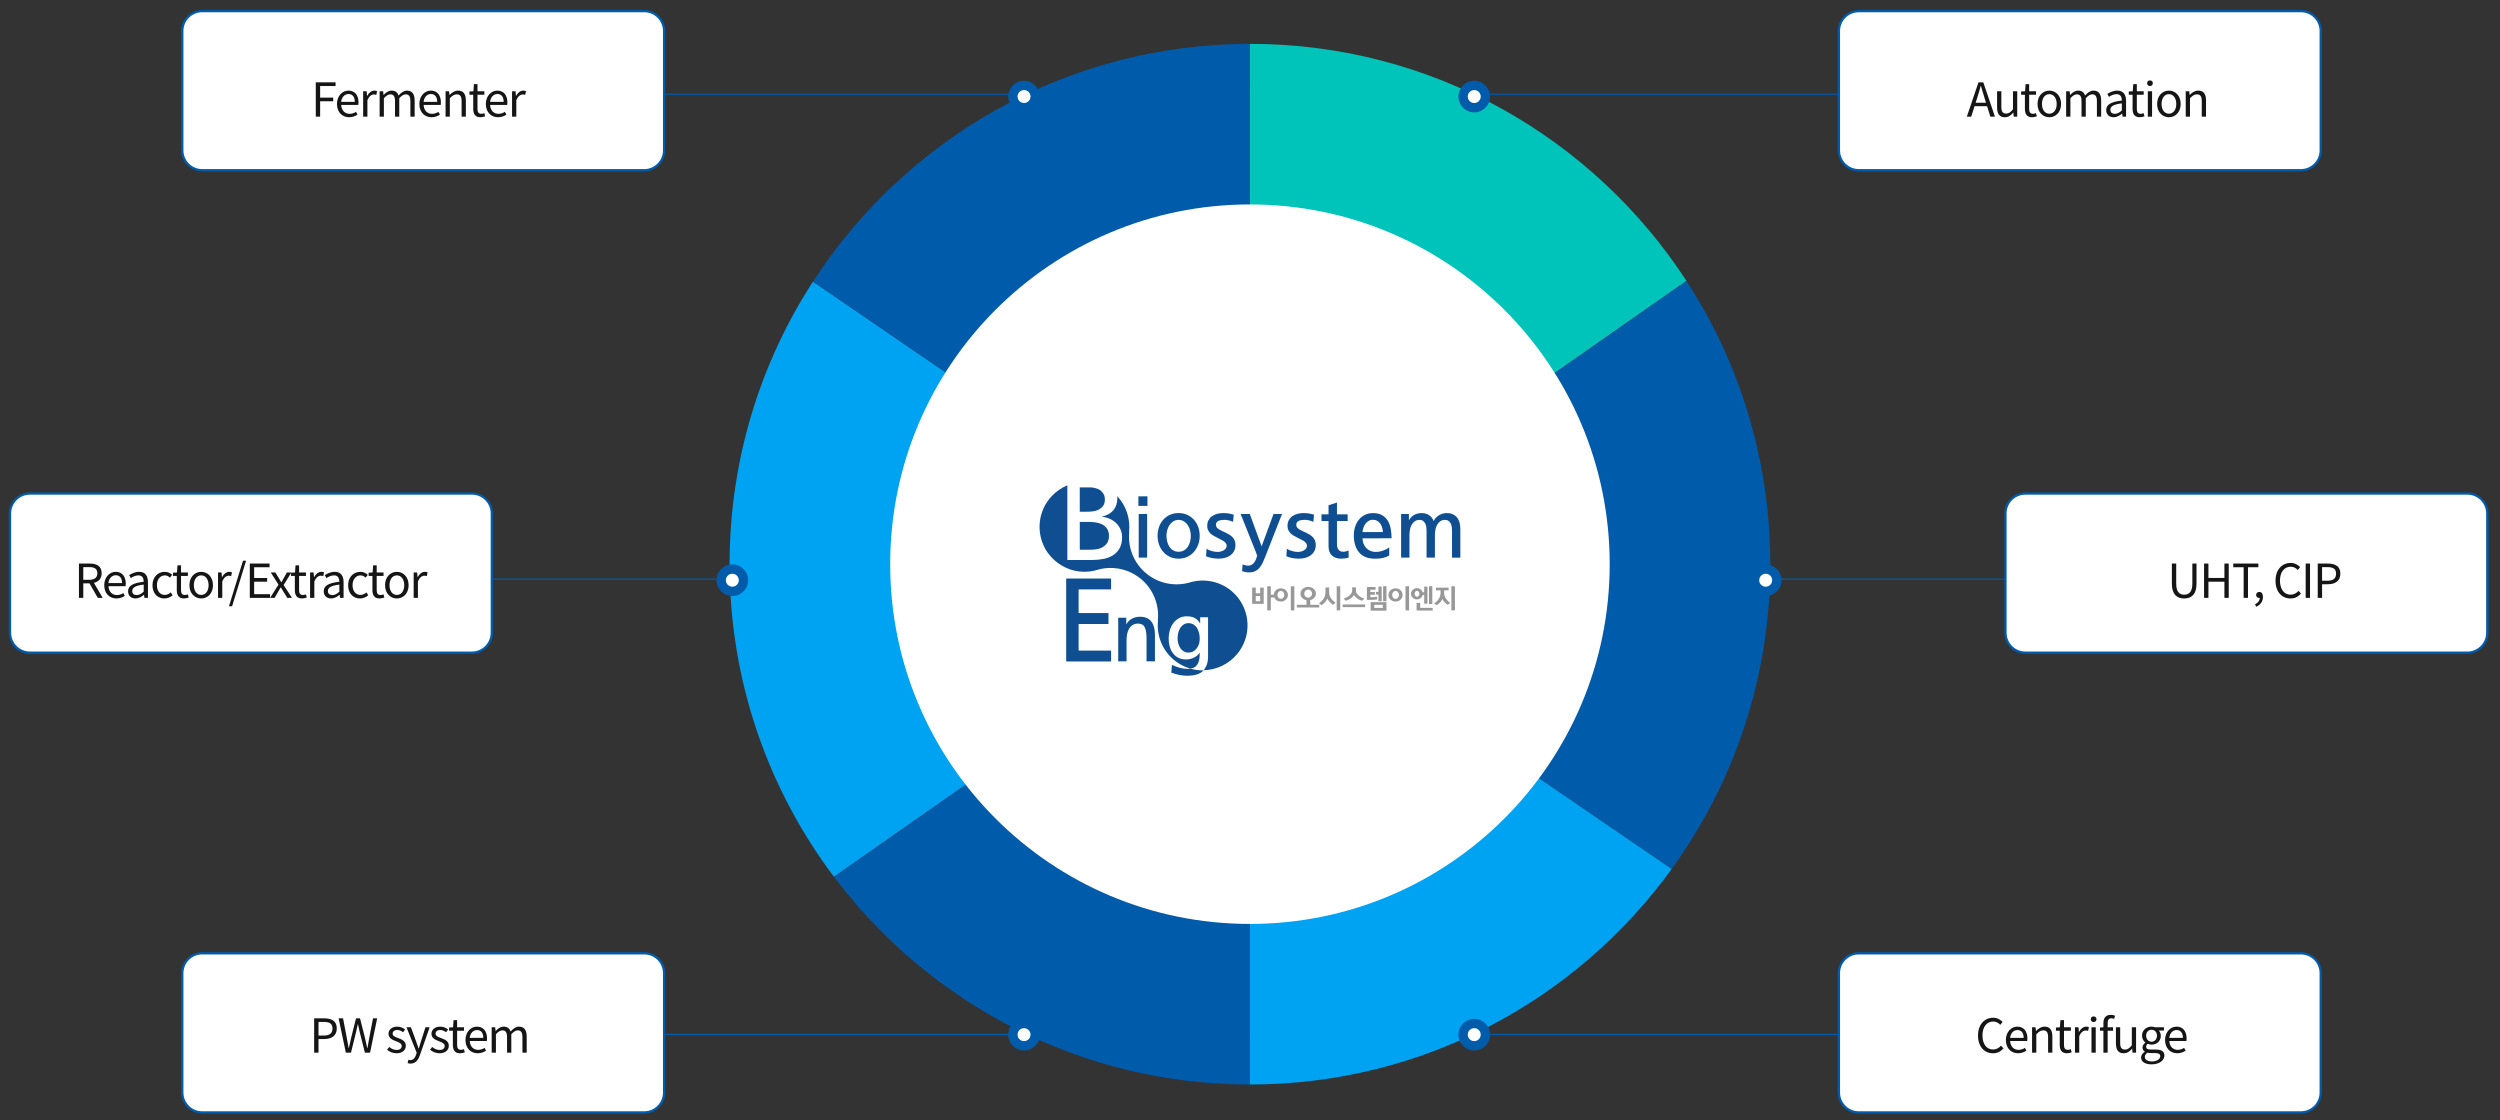 <?xml version="1.0" encoding="utf-8"?>
<!-- Generator: Adobe Illustrator 28.4.1, SVG Export Plug-In . SVG Version: 6.00 Build 0)  -->
<svg version="1.0" id="레이어_1" xmlns="http://www.w3.org/2000/svg" xmlns:xlink="http://www.w3.org/1999/xlink" x="0px"
	 y="0px" viewBox="0 0 1069.47 479.3" style="enable-background:new 0 0 1069.47 479.3;" xml:space="preserve">
<rect x="0" y="0" width="1069.47" height="479.3" fill="#333333" stroke="none"/>
<style type="text/css">
	.st0{fill:#005BAA;}
	.st1{fill:#00C4BA;}
	.st2{fill:#00A3F1;}
	.st3{fill:#FFFFFF;}
	.st4{fill:#989898;}
	.st5{fill:#0F4F91;}
	.st6{fill:#151515;}
</style>
<g>
	<rect x="283.33" y="40.06" class="st0" width="504.14" height="0.5"/>
	<rect x="283.33" y="442.26" class="st0" width="504.14" height="0.5"/>
	<rect x="209.33" y="247.5" class="st0" width="649.14" height="0.5"/>
	<g>
		<g>
			<g>
				<path class="st1" d="M536.39,249.5l185.05-129.35C681.74,59.12,612.94,18.76,534.71,18.76v229.6L536.39,249.5z"/>
				<path class="st0" d="M715.1,371.78c26.55-36.65,42.21-81.7,42.21-130.42c0-44.71-13.19-86.33-35.88-121.2L536.39,249.5
					L715.1,371.78z"/>
				<path class="st2" d="M534.71,248.36L347.78,120.47c-22.56,34.81-35.67,76.32-35.67,120.89c0,50.19,16.61,96.49,44.64,133.72
					l177.96-124.4V248.36z"/>
				<path class="st0" d="M534.71,18.76c-78.37,0-147.26,40.5-186.93,101.71l186.93,127.89V18.76z"/>
				<path class="st2" d="M536.39,249.5l-1.67,1.17v213.27c74.22,0,139.94-36.33,180.39-92.17L536.39,249.5z"/>
				<path class="st0" d="M356.75,375.08c40.62,53.97,105.21,88.87,177.96,88.87V250.68L356.75,375.08z"/>
			</g>
			<circle class="st3" cx="534.71" cy="241.35" r="153.9"/>
		</g>
		<g>
			<g>
				<path class="st4" d="M539.09,251.37h1.51v6.95h-4.95v-6.95h1.55v2.42h1.89V251.37z M539.09,254.95h-1.89v2.23h1.89V254.95z
					 M543.64,254.41h1.5v1.21h-1.5v5.5h-1.54v-10.33h1.54V254.41z"/>
				<path class="st4" d="M546.72,257.11c-0.37-0.15-0.69-0.35-0.96-0.61c-0.27-0.25-0.48-0.55-0.63-0.89
					c-0.15-0.34-0.23-0.71-0.23-1.1c0-0.38,0.08-0.74,0.23-1.09c0.15-0.35,0.37-0.65,0.63-0.9c0.27-0.26,0.59-0.47,0.96-0.62
					c0.37-0.15,0.77-0.23,1.21-0.23c0.44,0,0.84,0.08,1.21,0.23c0.37,0.15,0.69,0.36,0.96,0.62c0.27,0.25,0.48,0.55,0.63,0.9
					c0.15,0.35,0.23,0.71,0.23,1.09c0,0.39-0.08,0.76-0.23,1.1c-0.15,0.34-0.37,0.64-0.63,0.89c-0.27,0.26-0.59,0.47-0.96,0.61
					c-0.37,0.15-0.77,0.22-1.21,0.22C547.49,257.33,547.09,257.26,546.72,257.11z M546.6,255.15c0.07,0.21,0.18,0.39,0.31,0.54
					c0.13,0.15,0.28,0.28,0.46,0.36c0.18,0.09,0.37,0.13,0.58,0.13c0.2,0,0.39-0.04,0.57-0.13c0.18-0.09,0.33-0.21,0.46-0.36
					c0.13-0.15,0.23-0.33,0.31-0.54c0.08-0.21,0.12-0.43,0.12-0.66c0-0.23-0.04-0.45-0.12-0.65c-0.08-0.2-0.18-0.38-0.31-0.54
					c-0.13-0.15-0.28-0.28-0.46-0.37c-0.18-0.09-0.37-0.14-0.57-0.14c-0.21,0-0.4,0.05-0.58,0.14c-0.18,0.09-0.33,0.22-0.46,0.37
					c-0.13,0.15-0.23,0.33-0.31,0.54c-0.07,0.2-0.11,0.42-0.11,0.65C546.49,254.72,546.53,254.94,546.6,255.15z M552.19,261.12
					v-10.33h1.52v10.33H552.19z"/>
				<path class="st4" d="M560.92,251.29c0.4,0.16,0.76,0.37,1.06,0.63c0.29,0.26,0.53,0.57,0.7,0.91c0.17,0.35,0.26,0.71,0.26,1.09
					c0,0.33-0.06,0.65-0.18,0.95c-0.12,0.3-0.29,0.57-0.51,0.81c-0.22,0.25-0.47,0.46-0.77,0.64c-0.3,0.18-0.62,0.31-0.98,0.39v2.01
					h3.87v1.15h-9.6v-1.15h4.12v-1.97c-0.38-0.07-0.74-0.19-1.05-0.37c-0.32-0.18-0.59-0.39-0.81-0.64
					c-0.23-0.25-0.41-0.53-0.53-0.84c-0.12-0.31-0.18-0.64-0.18-0.98c0-0.38,0.08-0.74,0.25-1.09c0.17-0.35,0.4-0.65,0.7-0.91
					c0.29-0.26,0.64-0.47,1.04-0.63c0.4-0.16,0.84-0.24,1.32-0.24C560.08,251.05,560.51,251.13,560.92,251.29z M558.08,254.61
					c0.08,0.21,0.2,0.39,0.36,0.54c0.15,0.15,0.32,0.28,0.53,0.36c0.2,0.09,0.42,0.13,0.65,0.13c0.22,0,0.44-0.04,0.64-0.13
					c0.2-0.09,0.38-0.21,0.53-0.36c0.15-0.15,0.28-0.33,0.36-0.54c0.09-0.21,0.13-0.43,0.13-0.67c0-0.23-0.04-0.45-0.13-0.66
					c-0.09-0.21-0.21-0.39-0.36-0.54c-0.15-0.15-0.32-0.28-0.53-0.37c-0.2-0.09-0.42-0.14-0.64-0.14c-0.23,0-0.45,0.05-0.65,0.14
					c-0.2,0.09-0.38,0.22-0.53,0.37c-0.15,0.15-0.27,0.33-0.36,0.54c-0.08,0.21-0.13,0.43-0.13,0.66
					C557.95,254.17,558,254.4,558.08,254.61z"/>
				<path class="st4" d="M568.83,254.88c0.16,0.4,0.37,0.79,0.63,1.15c0.25,0.37,0.55,0.71,0.88,1.02c0.33,0.31,0.67,0.57,1,0.77
					l-1.09,0.92c-0.53-0.39-1-0.81-1.41-1.24c-0.41-0.43-0.74-0.91-1-1.41c-0.27,0.55-0.6,1.04-0.99,1.49
					c-0.39,0.45-0.89,0.88-1.48,1.3l-1.15-0.79c0.4-0.28,0.77-0.58,1.11-0.91c0.34-0.33,0.64-0.68,0.88-1.06
					c0.25-0.38,0.45-0.77,0.59-1.17c0.14-0.4,0.21-0.82,0.21-1.25v-2.38h1.58v2.38C568.6,254.09,568.68,254.48,568.83,254.88z
					 M571.82,261.12v-10.33h1.52v10.33H571.82z"/>
				<path class="st4" d="M574.38,259.72v-1.14h9.6v1.14H574.38z M580.05,252.72c0,0.33,0.09,0.66,0.28,0.99
					c0.19,0.33,0.44,0.65,0.77,0.95c0.33,0.3,0.71,0.57,1.15,0.82c0.43,0.25,0.9,0.44,1.4,0.59l-0.95,0.95
					c-0.85-0.27-1.54-0.6-2.07-1c-0.53-0.4-1-0.88-1.39-1.44c-0.41,0.59-0.91,1.07-1.49,1.45c-0.59,0.39-1.27,0.72-2.04,0.99
					l-0.92-0.95c0.49-0.15,0.96-0.34,1.4-0.58s0.83-0.51,1.17-0.8c0.33-0.3,0.59-0.62,0.79-0.95c0.2-0.33,0.29-0.67,0.29-1.01v-1.47
					h1.62V252.72z"/>
				<path class="st4" d="M584.74,251.12h3.71v1.15h-2.23v1h1.96v1.15h-1.96v1.06h0.81c0.37,0,0.73-0.02,1.09-0.05
					c0.35-0.03,0.68-0.09,0.99-0.16v1.12c-0.35,0.09-0.74,0.15-1.18,0.18c-0.44,0.03-0.87,0.05-1.28,0.05h-1.9V251.12z
					 M586.35,261.23v-3.65h6.75v3.65H586.35z M591.55,258.73h-3.65v1.35h3.65V258.73z M591.07,257.18h-1.39v-2.86h-1.06v-1.14h1.06
					v-2.23h1.39V257.18z M593.11,257.18h-1.42v-6.4h1.42V257.18z"/>
				<path class="st4" d="M595.78,257.11c-0.37-0.15-0.69-0.35-0.96-0.61c-0.27-0.25-0.48-0.55-0.63-0.89
					c-0.15-0.34-0.23-0.71-0.23-1.1c0-0.38,0.08-0.74,0.23-1.09c0.15-0.35,0.37-0.65,0.63-0.9c0.27-0.26,0.59-0.47,0.96-0.62
					c0.37-0.15,0.77-0.23,1.21-0.23c0.44,0,0.84,0.08,1.21,0.23c0.37,0.15,0.69,0.36,0.96,0.62c0.27,0.25,0.48,0.55,0.63,0.9
					c0.15,0.35,0.23,0.71,0.23,1.09c0,0.39-0.08,0.76-0.23,1.1c-0.15,0.34-0.37,0.64-0.63,0.89c-0.27,0.26-0.59,0.47-0.96,0.61
					c-0.37,0.15-0.77,0.22-1.21,0.22C596.56,257.33,596.15,257.26,595.78,257.11z M595.66,255.15c0.07,0.21,0.18,0.39,0.31,0.54
					c0.13,0.15,0.28,0.28,0.46,0.36c0.18,0.09,0.37,0.13,0.58,0.13c0.2,0,0.39-0.04,0.57-0.13c0.18-0.09,0.33-0.21,0.46-0.36
					c0.13-0.15,0.23-0.33,0.31-0.54c0.08-0.21,0.12-0.43,0.12-0.66c0-0.23-0.04-0.45-0.12-0.65c-0.08-0.2-0.18-0.38-0.31-0.54
					c-0.13-0.15-0.28-0.28-0.46-0.37c-0.18-0.09-0.37-0.14-0.57-0.14c-0.21,0-0.4,0.05-0.58,0.14c-0.18,0.09-0.33,0.22-0.46,0.37
					c-0.13,0.15-0.23,0.33-0.31,0.54c-0.07,0.2-0.11,0.42-0.11,0.65C595.55,254.72,595.59,254.94,595.66,255.15z M601.26,261.12
					v-10.33h1.52v10.33H601.26z"/>
				<path class="st4" d="M607.74,255.88c-0.45,0.35-0.99,0.53-1.61,0.53c-0.35,0-0.69-0.06-0.99-0.19c-0.31-0.13-0.57-0.3-0.8-0.51
					c-0.23-0.22-0.41-0.48-0.54-0.77c-0.13-0.29-0.19-0.6-0.19-0.93c0-0.32,0.06-0.62,0.19-0.91c0.13-0.29,0.31-0.54,0.54-0.77
					c0.22-0.22,0.49-0.39,0.8-0.52c0.31-0.13,0.64-0.2,0.99-0.2c0.61,0,1.13,0.17,1.58,0.51c0.44,0.34,0.73,0.76,0.87,1.26h0.67
					v-2.45h1.4v7.31h-1.4v-3.71h-0.65C608.48,255.08,608.19,255.52,607.74,255.88z M605.45,254.92c0.2,0.25,0.44,0.38,0.73,0.38
					c0.28,0,0.52-0.13,0.72-0.38c0.2-0.25,0.31-0.55,0.31-0.9c0-0.35-0.1-0.65-0.31-0.9c-0.2-0.25-0.44-0.38-0.72-0.38
					c-0.28,0-0.53,0.13-0.73,0.38c-0.2,0.25-0.3,0.55-0.3,0.9C605.15,254.36,605.25,254.66,605.45,254.92z M605.98,257.9h1.55v2.14
					h5.35v1.15h-6.89V257.9z M612.73,258.39h-1.42v-7.61h1.42V258.39z"/>
				<path class="st4" d="M617.79,252.56v1.24c0,0.4,0.08,0.8,0.23,1.21s0.35,0.79,0.59,1.15c0.25,0.36,0.53,0.69,0.84,1
					c0.31,0.3,0.63,0.55,0.96,0.74l-1.11,0.85c-0.51-0.35-0.95-0.74-1.33-1.15c-0.38-0.41-0.69-0.86-0.92-1.35
					c-0.25,0.52-0.58,1.01-0.99,1.45c-0.4,0.45-0.87,0.85-1.4,1.22l-1.19-0.78c0.41-0.25,0.78-0.53,1.12-0.86
					c0.34-0.33,0.63-0.68,0.88-1.07c0.24-0.38,0.43-0.77,0.57-1.18c0.14-0.41,0.21-0.83,0.21-1.24v-1.24h-2.01v-1.14h5.47v1.14
					H617.79z M620.88,261.12v-10.33h1.52v10.33H620.88z"/>
			</g>
			<g>
				<path class="st5" d="M486.99,216.42v-4.09h3.88v4.09H486.99z M487.12,238.54v-18.65h3.61v18.65H487.12z"/>
				<path class="st5" d="M512.58,232.96c-0.44,1.18-1.04,2.22-1.82,3.11c-0.78,0.89-1.72,1.6-2.83,2.13
					c-1.11,0.53-2.35,0.79-3.73,0.79c-1.4,0-2.65-0.26-3.76-0.79c-1.11-0.53-2.06-1.24-2.83-2.13c-0.78-0.89-1.37-1.93-1.79-3.11
					c-0.41-1.18-0.62-2.42-0.62-3.73c0-1.4,0.22-2.69,0.65-3.88c0.43-1.19,1.05-2.22,1.85-3.09c0.78-0.87,1.72-1.55,2.83-2.04
					c1.11-0.49,2.33-0.74,3.66-0.74c1.33,0,2.54,0.25,3.64,0.74c1.1,0.49,2.05,1.17,2.85,2.04c0.8,0.87,1.43,1.9,1.87,3.09
					c0.45,1.19,0.67,2.49,0.67,3.88C513.23,230.54,513.01,231.78,512.58,232.96z M509.07,226.73c-0.23-0.82-0.57-1.56-1.03-2.2
					c-0.44-0.62-0.98-1.13-1.63-1.53c-0.65-0.4-1.39-0.6-2.22-0.6c-0.82,0-1.56,0.2-2.22,0.6c-0.65,0.4-1.2,0.92-1.63,1.56
					c-0.44,0.64-0.77,1.37-1,2.18c-0.23,0.81-0.34,1.64-0.34,2.49c0,0.82,0.1,1.64,0.31,2.46c0.21,0.81,0.52,1.54,0.93,2.18
					c0.43,0.66,0.98,1.19,1.63,1.58c0.65,0.39,1.43,0.58,2.32,0.58c0.89,0,1.67-0.19,2.32-0.58c0.65-0.39,1.2-0.92,1.63-1.58
					c0.43-0.64,0.76-1.37,0.96-2.18c0.21-0.81,0.31-1.63,0.31-2.46C509.42,228.39,509.3,227.55,509.07,226.73z"/>
				<path class="st5" d="M527.93,235.73c-0.39,0.73-0.92,1.34-1.58,1.82c-0.64,0.48-1.4,0.84-2.27,1.08
					c-0.87,0.24-1.79,0.36-2.75,0.36c-0.96,0-1.91-0.09-2.83-0.26c-0.93-0.17-1.78-0.43-2.56-0.77l0.21-3.19
					c0.64,0.41,1.41,0.74,2.3,0.98c0.89,0.24,1.67,0.36,2.34,0.36c0.41,0,0.85-0.05,1.31-0.14c0.46-0.09,0.88-0.25,1.27-0.48
					c0.39-0.21,0.72-0.48,0.98-0.81c0.26-0.33,0.4-0.74,0.4-1.22c0-0.41-0.12-0.78-0.36-1.1c-0.24-0.32-0.56-0.62-0.94-0.89
					c-0.41-0.25-0.86-0.5-1.36-0.74c-0.49-0.24-0.99-0.5-1.49-0.77c-0.53-0.25-1.04-0.53-1.55-0.82c-0.5-0.3-0.95-0.64-1.34-1.03
					c-0.39-0.41-0.7-0.87-0.93-1.37c-0.23-0.5-0.34-1.09-0.34-1.75c0-0.94,0.18-1.75,0.55-2.44c0.37-0.69,0.86-1.26,1.48-1.72
					c0.62-0.43,1.35-0.77,2.18-1c0.84-0.23,1.72-0.34,2.66-0.34c0.87,0,1.67,0.06,2.4,0.19c0.73,0.13,1.42,0.29,2.06,0.5l-0.27,3.06
					c-0.6-0.27-1.23-0.49-1.89-0.64c-0.66-0.15-1.31-0.22-1.92-0.22c-0.96,0-1.79,0.15-2.47,0.46c-0.69,0.31-1.03,0.86-1.03,1.67
					c0,0.44,0.11,0.81,0.34,1.12c0.23,0.31,0.55,0.59,0.96,0.84c0.39,0.25,0.84,0.49,1.34,0.72c0.5,0.23,1.02,0.46,1.55,0.69
					c0.5,0.25,1,0.53,1.49,0.82c0.49,0.3,0.94,0.65,1.36,1.06c0.39,0.41,0.7,0.89,0.94,1.44c0.24,0.55,0.36,1.19,0.36,1.92
					C528.52,234.12,528.32,234.99,527.93,235.73z"/>
				<path class="st5" d="M541.47,237.62c-0.34,0.87-0.7,1.73-1.06,2.59c-0.37,0.86-0.81,1.63-1.34,2.32
					c-0.53,0.71-1.16,1.28-1.91,1.7c-0.74,0.42-1.65,0.64-2.73,0.64c-0.55,0-1.1-0.05-1.65-0.15c-0.55-0.1-1.03-0.25-1.44-0.43
					l0.24-2.89c0.34,0.18,0.73,0.33,1.15,0.43c0.42,0.1,0.84,0.15,1.25,0.15c0.55,0,1.03-0.12,1.44-0.36
					c0.41-0.24,0.78-0.57,1.1-0.98c0.3-0.39,0.55-0.84,0.76-1.34c0.21-0.5,0.38-1.02,0.52-1.55l-0.65-1.82l-6.42-16.04h3.92
					l5.02,13.74h0.07l5.05-13.74h3.64L541.47,237.62z"/>
				<path class="st5" d="M562.28,235.73c-0.39,0.73-0.92,1.34-1.58,1.82c-0.64,0.48-1.4,0.84-2.27,1.08
					c-0.87,0.24-1.79,0.36-2.75,0.36c-0.96,0-1.91-0.09-2.83-0.26c-0.93-0.17-1.78-0.43-2.56-0.77l0.21-3.19
					c0.64,0.41,1.41,0.74,2.3,0.98c0.89,0.24,1.67,0.36,2.34,0.36c0.41,0,0.85-0.05,1.31-0.14c0.46-0.09,0.88-0.25,1.27-0.48
					c0.39-0.21,0.72-0.48,0.98-0.81c0.26-0.33,0.4-0.74,0.4-1.22c0-0.41-0.12-0.78-0.36-1.1c-0.24-0.32-0.56-0.62-0.94-0.89
					c-0.41-0.25-0.86-0.5-1.36-0.74c-0.49-0.24-0.99-0.5-1.49-0.77c-0.53-0.25-1.04-0.53-1.55-0.82c-0.5-0.3-0.95-0.64-1.34-1.03
					c-0.39-0.41-0.7-0.87-0.93-1.37c-0.23-0.5-0.34-1.09-0.34-1.75c0-0.94,0.18-1.75,0.55-2.44c0.37-0.69,0.86-1.26,1.48-1.72
					c0.62-0.43,1.35-0.77,2.18-1c0.84-0.23,1.72-0.34,2.66-0.34c0.87,0,1.67,0.06,2.4,0.19c0.73,0.13,1.42,0.29,2.06,0.5l-0.27,3.06
					c-0.6-0.27-1.23-0.49-1.89-0.64c-0.66-0.15-1.31-0.22-1.92-0.22c-0.96,0-1.79,0.15-2.47,0.46c-0.69,0.31-1.03,0.86-1.03,1.67
					c0,0.44,0.11,0.81,0.34,1.12c0.23,0.31,0.55,0.59,0.96,0.84c0.39,0.25,0.84,0.49,1.34,0.72c0.5,0.23,1.02,0.46,1.55,0.69
					c0.5,0.25,1,0.53,1.49,0.82c0.49,0.3,0.94,0.65,1.36,1.06c0.39,0.41,0.7,0.89,0.94,1.44c0.24,0.55,0.36,1.19,0.36,1.92
					C562.87,234.12,562.67,234.99,562.28,235.73z"/>
				<path class="st5" d="M575.47,238.87c-0.57,0.08-1.13,0.12-1.68,0.12c-1.72,0-3.06-0.45-4.02-1.36c-0.96-0.9-1.44-2.25-1.44-4.04
					v-10.72h-3.02v-2.85h3.02v-3.88l3.61-1.17v5.05h4.57v2.85h-4.57v10c0,0.98,0.23,1.76,0.69,2.32c0.46,0.56,1.08,0.84,1.85,0.84
					c0.43,0,0.86-0.05,1.27-0.14c0.41-0.09,0.79-0.24,1.13-0.45l0.07,3.06C576.54,238.67,576.05,238.79,575.47,238.87z"/>
				<path class="st5" d="M582.86,230.26c0,0.87,0.15,1.66,0.45,2.37c0.3,0.71,0.7,1.33,1.2,1.86c0.5,0.5,1.09,0.9,1.77,1.19
					c0.68,0.29,1.39,0.43,2.15,0.43c1.1,0,2.17-0.18,3.21-0.55c1.04-0.37,1.93-0.82,2.66-1.37v3.44c-0.69,0.41-1.51,0.74-2.47,1
					c-0.96,0.25-2.14,0.38-3.54,0.38c-3.09,0-5.39-0.9-6.89-2.7c-1.5-1.8-2.25-4.22-2.25-7.27c0-1.33,0.19-2.58,0.57-3.74
					c0.38-1.17,0.92-2.18,1.63-3.02c0.69-0.87,1.54-1.55,2.56-2.04c1.02-0.49,2.17-0.74,3.45-0.74c1.51,0,2.77,0.28,3.78,0.84
					c1.01,0.56,1.82,1.32,2.44,2.28c0.62,0.96,1.06,2.1,1.32,3.42c0.26,1.32,0.4,2.73,0.4,4.24H582.86z M591.27,225.71
					c-0.18-0.63-0.45-1.2-0.79-1.7c-0.37-0.48-0.81-0.88-1.32-1.19c-0.52-0.31-1.11-0.46-1.77-0.46c-0.76,0-1.41,0.17-1.96,0.5
					c-0.55,0.33-1,0.75-1.34,1.25c-0.37,0.5-0.65,1.07-0.86,1.7c-0.21,0.63-0.33,1.23-0.38,1.8h8.73
					C591.56,226.98,591.46,226.34,591.27,225.71z"/>
				<path class="st5" d="M621.16,238.54v-11.4c0-0.5-0.03-1.04-0.1-1.6c-0.07-0.56-0.21-1.07-0.41-1.53
					c-0.23-0.46-0.54-0.84-0.93-1.15c-0.39-0.31-0.9-0.46-1.55-0.46c-0.82,0-1.51,0.2-2.06,0.6c-0.55,0.4-1,0.91-1.34,1.53
					c-0.34,0.62-0.58,1.31-0.72,2.08c-0.14,0.77-0.21,1.53-0.21,2.28v9.65h-3.57v-11.4c0-0.5-0.03-1.04-0.1-1.6
					c-0.07-0.56-0.22-1.07-0.45-1.53c-0.21-0.46-0.51-0.84-0.91-1.15c-0.4-0.31-0.92-0.46-1.56-0.46c-0.8,0-1.48,0.2-2.03,0.6
					c-0.55,0.4-1,0.91-1.34,1.53c-0.34,0.62-0.58,1.31-0.72,2.08c-0.14,0.77-0.21,1.53-0.21,2.28v9.65h-3.57v-18.65h3.33v2.58h0.07
					c0.64-1.05,1.43-1.81,2.35-2.28c0.93-0.47,1.98-0.7,3.14-0.7c1.05,0,2.04,0.27,2.95,0.82c0.92,0.55,1.61,1.41,2.1,2.58
					c0.27-0.6,0.64-1.11,1.08-1.55c0.45-0.43,0.92-0.79,1.43-1.06c0.48-0.27,0.98-0.48,1.49-0.6c0.52-0.13,1-0.19,1.46-0.19
					c1.1,0,2.03,0.18,2.78,0.53c0.76,0.36,1.36,0.84,1.82,1.46c0.48,0.62,0.82,1.35,1.03,2.2c0.21,0.85,0.31,1.75,0.31,2.71v12.16
					H621.16z"/>
				<path class="st5" d="M456.1,282.96v-35.47h19.21v4.65h-13.89v10.11h12.77v4.69h-12.77v11.37h13.89v4.65H456.1z"/>
				<path class="st5" d="M490.47,282.9v-10.06c0-1.81-0.24-3.26-0.7-4.36c-0.47-1.1-1.41-1.67-2.83-1.72c-0.89,0-1.66,0.18-2.3,0.55
					c-0.64,0.37-1.16,0.87-1.55,1.51c-0.41,0.66-0.71,1.42-0.89,2.27c-0.18,0.85-0.27,1.74-0.27,2.68v9.14h-3.57v-18.65h3.44V267
					h0.07c0.55-1.01,1.34-1.79,2.37-2.34c1.03-0.55,2.16-0.82,3.4-0.82c2.22,0,3.85,0.68,4.88,2.04c1.03,1.36,1.55,3.19,1.55,5.48
					v11.54H490.47z"/>
			</g>
			<path class="st5" d="M509.24,286.05L509.24,286.05c-0.39,0.06-0.81,0.09-1.27,0.09c-1.03,0-2.12-0.15-3.26-0.46
				c-1.15-0.31-2.27-0.73-3.37-1.25l-0.27,3.3c1.26,0.48,2.44,0.82,3.56,1.03c1.11,0.21,2.18,0.31,3.21,0.31
				c3.23,0,5.53-0.72,6.9-2.16c0.04-0.04,0.08-0.09,0.12-0.13C512.98,286.8,511.08,286.57,509.24,286.05z"/>
			<g>
				<path class="st5" d="M469.39,234.9c0.95-0.18,1.8-0.51,2.54-0.99c0.74-0.45,1.34-1.05,1.79-1.79c0.45-0.74,0.68-1.68,0.68-2.81
					c0-1.26-0.26-2.28-0.77-3.07c-0.52-0.79-1.19-1.41-2.03-1.86c-0.81-0.42-1.71-0.71-2.71-0.87c-1-0.16-1.98-0.24-2.95-0.24h-4.02
					v11.9h4.55C467.46,235.17,468.43,235.08,469.39,234.9z"/>
				<path class="st5" d="M467.6,218.74c0.89-0.11,1.7-0.36,2.44-0.75c0.74-0.39,1.36-0.92,1.86-1.6c0.5-0.68,0.75-1.58,0.75-2.71
					c0-0.97-0.2-1.78-0.6-2.44c-0.4-0.66-0.91-1.2-1.52-1.62c-0.65-0.39-1.34-0.67-2.08-0.85c-0.74-0.18-1.47-0.27-2.18-0.27h-4.36
					v10.4h3.19C465.88,218.91,466.71,218.86,467.6,218.74z"/>
				<g>
					<path class="st5" d="M508.39,279.17c0.73,0,1.4-0.15,1.99-0.46c0.6-0.31,1.1-0.74,1.51-1.29c0.43-0.55,0.77-1.19,1-1.91
						c0.23-0.72,0.34-1.49,0.34-2.32c0-0.87-0.1-1.71-0.31-2.51c-0.21-0.8-0.5-1.5-0.89-2.1c-0.19-0.3-0.42-0.57-0.67-0.81
						c-0.25-0.24-0.53-0.45-0.83-0.64c-0.61-0.37-1.31-0.55-2.11-0.55c-0.82,0-1.53,0.2-2.11,0.6c-0.58,0.4-1.07,0.91-1.46,1.53
						c-0.37,0.62-0.64,1.31-0.82,2.08c-0.18,0.77-0.27,1.52-0.27,2.25c0,0.8,0.1,1.57,0.31,2.3c0.21,0.73,0.5,1.39,0.89,1.96
						c0.15,0.21,0.3,0.4,0.48,0.57c0.29,0.3,0.61,0.55,0.97,0.76C506.97,278.99,507.64,279.17,508.39,279.17z"/>
					<path class="st5" d="M526.77,252.78c-5.2-4.33-12.03-5.43-18.06-3.54c-0.14,0.04-0.27,0.08-0.41,0.11
						c-6.09,1.53-12.8,0.24-18-4.09c-5.39-4.49-7.87-11.17-7.23-17.67l-0.07-0.02c0.62-5.47-1.12-11.11-5.07-15.32
						c0.03,0.29,0.05,0.59,0.05,0.89c0,2.06-0.56,3.77-1.67,5.1c-1.11,1.34-2.72,2.25-4.81,2.73v0.1c1.16,0.13,2.26,0.43,3.29,0.9
						c1.03,0.47,1.94,1.07,2.71,1.81c0.77,0.77,1.39,1.67,1.84,2.69c0.45,1.02,0.68,2.12,0.68,3.31c0,1.9-0.36,3.48-1.06,4.74
						c-0.71,1.26-1.65,2.26-2.81,3c-1.16,0.74-2.52,1.27-4.06,1.57c-1.55,0.31-3.16,0.46-4.84,0.46h-10.65v-31.93
						c-2.51,1.03-4.83,2.61-6.78,4.72c-0.23,0.25-0.45,0.5-0.67,0.76c-5.77,6.93-5.83,16.73-0.71,23.68
						c-0.01-0.03-0.02-0.05-0.02-0.08c0.91,1.24,1.98,2.39,3.21,3.42c1.72,1.43,3.62,2.51,5.61,3.25c-0.01,0.01-0.02,0.01-0.03,0.02
						c4.03,1.49,8.42,1.58,12.45,0.32c0.86-0.25,1.73-0.44,2.61-0.57c5.48-0.75,11.23,0.7,15.82,4.52
						c5.39,4.49,7.86,11.18,7.22,17.68l0.08,0.03c-0.69,6.2,1.63,12.61,6.78,16.91c2.14,1.79,4.56,3.03,7.08,3.74l0,0
						c0.13-0.02,0.26-0.05,0.38-0.07c0.02-0.01,0.05-0.01,0.07-0.02c0.24-0.06,0.47-0.13,0.69-0.21c0.02-0.01,0.05-0.02,0.07-0.03
						c0.11-0.04,0.21-0.09,0.31-0.14c0,0,0,0,0,0c0.1-0.05,0.19-0.1,0.28-0.16c0.02-0.01,0.04-0.03,0.06-0.04
						c0.09-0.06,0.18-0.12,0.26-0.18c0,0,0,0,0,0c0.08-0.06,0.16-0.13,0.23-0.2c0.02-0.02,0.04-0.04,0.06-0.05
						c0.07-0.07,0.15-0.15,0.21-0.22c0,0,0,0,0,0c0.81-0.95,1.25-2.3,1.32-4.04l0.03-1.37h-0.07c-0.62,0.89-1.45,1.59-2.49,2.08
						c-1.04,0.49-2.15,0.74-3.31,0.74c-1.28,0-2.39-0.25-3.31-0.74c-0.58-0.31-1.1-0.68-1.56-1.12c-0.28-0.26-0.53-0.55-0.76-0.86
						c-0.6-0.82-1.04-1.77-1.34-2.85c-0.3-1.08-0.45-2.21-0.45-3.4c0-1.12,0.15-2.24,0.46-3.37c0.31-1.12,0.78-2.14,1.43-3.06
						c0.64-0.89,1.45-1.63,2.42-2.2c0.97-0.57,2.12-0.86,3.45-0.86c1.44,0,2.62,0.26,3.52,0.79c0.45,0.26,0.86,0.58,1.21,0.95
						c0.36,0.37,0.67,0.8,0.93,1.28h0.07v-2.61h3.37l0,0l0,0v16.69c0,0.16,0,0.32-0.01,0.48c0,0.06-0.01,0.12-0.01,0.17
						c0,0.1-0.01,0.19-0.01,0.29c-0.01,0.08-0.01,0.15-0.02,0.23c-0.01,0.07-0.01,0.15-0.02,0.22c-0.01,0.09-0.02,0.17-0.03,0.26
						c-0.01,0.06-0.01,0.12-0.02,0.17c-0.01,0.09-0.03,0.19-0.05,0.28c-0.01,0.05-0.02,0.09-0.02,0.14c-0.02,0.1-0.04,0.2-0.06,0.29
						c-0.01,0.04-0.02,0.07-0.02,0.11c-0.02,0.1-0.05,0.2-0.08,0.3c-0.01,0.03-0.01,0.06-0.02,0.09c-0.03,0.11-0.06,0.21-0.09,0.31
						c-0.01,0.02-0.01,0.05-0.02,0.07c-0.03,0.11-0.07,0.21-0.11,0.31c-0.01,0.02-0.01,0.03-0.02,0.05
						c-0.04,0.11-0.08,0.21-0.13,0.32c-0.01,0.01-0.01,0.02-0.02,0.04c-0.05,0.11-0.1,0.21-0.15,0.31c0,0.01-0.01,0.02-0.01,0.02
						c-0.05,0.11-0.11,0.21-0.17,0.31c0,0-0.01,0.01-0.01,0.01c-0.06,0.1-0.12,0.21-0.18,0.31c0,0,0,0,0,0.01
						c-0.06,0.1-0.13,0.2-0.2,0.3c0,0,0,0,0,0c-0.14,0.2-0.29,0.38-0.45,0.56c5.36-0.11,10.64-2.46,14.35-6.9
						c0.11-0.14,0.22-0.27,0.33-0.41c0.01-0.01,0.02-0.03,0.03-0.04c0.08-0.1,0.16-0.2,0.23-0.3c0.04-0.05,0.08-0.1,0.11-0.15
						c0.04-0.06,0.09-0.12,0.13-0.18c0.06-0.08,0.11-0.15,0.17-0.23c0.01-0.02,0.03-0.04,0.04-0.06
						C535.89,270.4,534.48,259.21,526.77,252.78z"/>
				</g>
			</g>
		</g>
	</g>
	<g>
		<path class="st3" d="M275.62,72.84H86.47c-4.68,0-8.5-3.83-8.5-8.5V13.24c0-4.68,3.83-8.5,8.5-8.5h189.14c4.68,0,8.5,3.83,8.5,8.5
			v51.09C284.12,69.01,280.29,72.84,275.62,72.84z"/>
		<path class="st0" d="M275.62,73.34H86.47c-4.96,0-9-4.04-9-9V13.24c0-4.96,4.04-9,9-9h189.14c4.96,0,9,4.04,9,9v51.09
			C284.62,69.3,280.58,73.34,275.62,73.34z M86.47,5.24c-4.41,0-8,3.59-8,8v51.09c0,4.41,3.59,8,8,8h189.14c4.41,0,8-3.59,8-8V13.24
			c0-4.41-3.59-8-8-8H86.47z"/>
	</g>
	<g>
		<path class="st3" d="M275.62,475.9H86.47c-4.68,0-8.5-3.83-8.5-8.5V416.3c0-4.68,3.83-8.5,8.5-8.5h189.14c4.68,0,8.5,3.83,8.5,8.5
			v51.09C284.12,472.07,280.29,475.9,275.62,475.9z"/>
		<path class="st0" d="M275.62,476.4H86.47c-4.96,0-9-4.04-9-9V416.3c0-4.96,4.04-9,9-9h189.14c4.96,0,9,4.04,9,9v51.09
			C284.62,472.36,280.58,476.4,275.62,476.4z M86.47,408.3c-4.41,0-8,3.59-8,8v51.09c0,4.41,3.59,8,8,8h189.14c4.41,0,8-3.59,8-8
			V416.3c0-4.41-3.59-8-8-8H86.47z"/>
	</g>
	<g>
		<path class="st3" d="M201.91,279.22H12.77c-4.68,0-8.5-3.83-8.5-8.5v-51.09c0-4.68,3.83-8.5,8.5-8.5h189.14
			c4.68,0,8.5,3.83,8.5,8.5v51.09C210.42,275.39,206.59,279.22,201.91,279.22z"/>
		<path class="st0" d="M201.91,279.72H12.77c-4.96,0-9-4.04-9-9v-51.09c0-4.96,4.04-9,9-9h189.14c4.96,0,9,4.04,9,9v51.09
			C210.92,275.68,206.88,279.72,201.91,279.72z M12.77,211.62c-4.41,0-8,3.59-8,8v51.09c0,4.41,3.59,8,8,8h189.14c4.41,0,8-3.59,8-8
			v-51.09c0-4.41-3.59-8-8-8H12.77z"/>
	</g>
	<g>
		<path class="st3" d="M1055.54,279.22H866.4c-4.68,0-8.5-3.83-8.5-8.5v-51.09c0-4.68,3.83-8.5,8.5-8.5h189.14
			c4.68,0,8.5,3.83,8.5,8.5v51.09C1064.04,275.39,1060.22,279.22,1055.54,279.22z"/>
		<path class="st0" d="M1055.54,279.72H866.4c-4.96,0-9-4.04-9-9v-51.09c0-4.96,4.04-9,9-9h189.14c4.96,0,9,4.04,9,9v51.09
			C1064.54,275.68,1060.5,279.72,1055.54,279.72z M866.4,211.62c-4.41,0-8,3.59-8,8v51.09c0,4.41,3.59,8,8,8h189.14
			c4.41,0,8-3.59,8-8v-51.09c0-4.41-3.59-8-8-8H866.4z"/>
	</g>
	<g>
		<path class="st3" d="M984.29,72.84H795.15c-4.68,0-8.5-3.83-8.5-8.5V13.24c0-4.68,3.83-8.5,8.5-8.5h189.14
			c4.68,0,8.5,3.83,8.5,8.5v51.09C992.79,69.01,988.97,72.84,984.29,72.84z"/>
		<path class="st0" d="M984.29,73.34H795.15c-4.96,0-9-4.04-9-9V13.24c0-4.96,4.04-9,9-9h189.14c4.96,0,9,4.04,9,9v51.09
			C993.29,69.3,989.25,73.34,984.29,73.34z M795.15,5.24c-4.41,0-8,3.59-8,8v51.09c0,4.41,3.59,8,8,8h189.14c4.41,0,8-3.59,8-8
			V13.24c0-4.41-3.59-8-8-8H795.15z"/>
	</g>
	<g>
		<path class="st3" d="M984.29,475.9H795.15c-4.68,0-8.5-3.83-8.5-8.5V416.3c0-4.68,3.83-8.5,8.5-8.5h189.14
			c4.68,0,8.5,3.83,8.5,8.5v51.09C992.79,472.07,988.97,475.9,984.29,475.9z"/>
		<path class="st0" d="M984.29,476.4H795.15c-4.96,0-9-4.04-9-9V416.3c0-4.96,4.04-9,9-9h189.14c4.96,0,9,4.04,9,9v51.09
			C993.29,472.36,989.25,476.4,984.29,476.4z M795.15,408.3c-4.41,0-8,3.59-8,8v51.09c0,4.41,3.59,8,8,8h189.14c4.41,0,8-3.59,8-8
			V416.3c0-4.41-3.59-8-8-8H795.15z"/>
	</g>
	<g>
		<path class="st6" d="M135.09,35.22h8.46v1.58h-6.6v4.96h5.6v1.56h-5.6v6.58h-1.86V35.22z"/>
		<path class="st6" d="M144.15,44.48c0-3.52,2.38-5.72,4.9-5.72c2.76,0,4.32,2,4.32,5.1c0,0.4-0.04,0.78-0.08,1.04h-7.32
			c0.12,2.32,1.54,3.8,3.6,3.8c1.06,0,1.92-0.32,2.72-0.86l0.66,1.2c-0.96,0.62-2.12,1.12-3.6,1.12
			C146.47,50.16,144.15,48.06,144.15,44.48z M151.77,43.58c0-2.18-1-3.36-2.7-3.36c-1.54,0-2.9,1.24-3.12,3.36H151.77z"/>
		<path class="st6" d="M155.35,39.04h1.5l0.16,1.98h0.06c0.76-1.38,1.86-2.26,3.08-2.26c0.48,0,0.82,0.06,1.16,0.24l-0.34,1.6
			c-0.36-0.14-0.62-0.18-1.06-0.18c-0.9,0-2.02,0.64-2.74,2.5v6.98h-1.82V39.04z"/>
		<path class="st6" d="M162.4,39.04h1.5l0.16,1.58h0.06c0.94-1.04,2.08-1.86,3.38-1.86c1.66,0,2.56,0.8,3,2.08
			c1.12-1.22,2.26-2.08,3.58-2.08c2.24,0,3.3,1.48,3.3,4.26v6.88h-1.82v-6.64c0-2.04-0.64-2.9-2.02-2.9c-0.84,0-1.72,0.54-2.74,1.66
			v7.88h-1.82v-6.64c0-2.04-0.64-2.9-2.02-2.9c-0.82,0-1.74,0.54-2.74,1.66v7.88h-1.82V39.04z"/>
		<path class="st6" d="M179.4,44.48c0-3.52,2.38-5.72,4.9-5.72c2.76,0,4.32,2,4.32,5.1c0,0.4-0.04,0.78-0.08,1.04h-7.32
			c0.12,2.32,1.54,3.8,3.6,3.8c1.06,0,1.92-0.32,2.72-0.86l0.66,1.2c-0.96,0.62-2.12,1.12-3.6,1.12
			C181.72,50.16,179.4,48.06,179.4,44.48z M187.03,43.58c0-2.18-1-3.36-2.7-3.36c-1.54,0-2.9,1.24-3.12,3.36H187.03z"/>
		<path class="st6" d="M190.61,39.04h1.5l0.16,1.56h0.06c1.04-1.02,2.16-1.84,3.64-1.84c2.28,0,3.32,1.48,3.32,4.26v6.88h-1.82
			v-6.64c0-2.04-0.62-2.9-2.06-2.9c-1.12,0-1.88,0.56-2.98,1.66v7.88h-1.82V39.04z"/>
		<path class="st6" d="M202.44,46.54v-6.02h-1.62v-1.38l1.7-0.1l0.22-3.06h1.52v3.06h2.94v1.48h-2.94v6.06c0,1.34,0.42,2.1,1.68,2.1
			c0.38,0,0.88-0.14,1.24-0.28l0.36,1.36c-0.62,0.2-1.34,0.4-2,0.4C203.22,50.16,202.44,48.7,202.44,46.54z"/>
		<path class="st6" d="M207.84,44.48c0-3.52,2.38-5.72,4.9-5.72c2.76,0,4.32,2,4.32,5.1c0,0.4-0.04,0.78-0.08,1.04h-7.32
			c0.12,2.32,1.54,3.8,3.6,3.8c1.06,0,1.92-0.32,2.72-0.86l0.66,1.2c-0.96,0.62-2.12,1.12-3.6,1.12
			C210.17,50.16,207.84,48.06,207.84,44.48z M215.47,43.58c0-2.18-1-3.36-2.7-3.36c-1.54,0-2.9,1.24-3.12,3.36H215.47z"/>
		<path class="st6" d="M219.05,39.04h1.5l0.16,1.98h0.06c0.76-1.38,1.86-2.26,3.08-2.26c0.48,0,0.82,0.06,1.16,0.24l-0.34,1.6
			c-0.36-0.14-0.62-0.18-1.06-0.18c-0.9,0-2.02,0.64-2.74,2.5v6.98h-1.82V39.04z"/>
	</g>
	<g>
		<g>
			<path class="st6" d="M33.77,241.08h4.6c2.98,0,5.12,1.08,5.12,4.14c0,2.28-1.32,3.64-3.32,4.12l3.76,6.42h-2.1l-3.56-6.22h-2.64
				v6.22h-1.86V241.08z M38.09,248.04c2.3,0,3.56-0.92,3.56-2.82c0-1.94-1.26-2.62-3.56-2.62h-2.46v5.44H38.09z"/>
			<path class="st6" d="M44.59,250.34c0-3.52,2.38-5.72,4.9-5.72c2.76,0,4.32,2,4.32,5.1c0,0.4-0.04,0.78-0.08,1.04h-7.32
				c0.12,2.32,1.54,3.8,3.6,3.8c1.06,0,1.92-0.32,2.72-0.86l0.66,1.2c-0.96,0.62-2.12,1.12-3.6,1.12
				C46.91,256.02,44.59,253.92,44.59,250.34z M52.21,249.44c0-2.18-1-3.36-2.7-3.36c-1.54,0-2.9,1.24-3.12,3.36H52.21z"/>
			<path class="st6" d="M54.79,252.94c0-2.36,2.06-3.54,6.68-4.06c0-1.4-0.46-2.74-2.24-2.74c-1.26,0-2.4,0.58-3.26,1.16l-0.72-1.26
				c1-0.64,2.54-1.42,4.28-1.42c2.64,0,3.76,1.78,3.76,4.46v6.68h-1.5l-0.16-1.3h-0.06c-1.04,0.86-2.26,1.56-3.6,1.56
				C56.15,256.02,54.79,254.9,54.79,252.94z M61.47,253.12v-3.04c-3.66,0.44-4.9,1.34-4.9,2.74c0,1.24,0.84,1.74,1.92,1.74
				C59.55,254.56,60.41,254.06,61.47,253.12z"/>
			<path class="st6" d="M65.23,250.34c0-3.62,2.46-5.72,5.24-5.72c1.42,0,2.4,0.6,3.18,1.28l-0.94,1.2
				c-0.64-0.56-1.3-0.96-2.16-0.96c-1.98,0-3.42,1.7-3.42,4.2c0,2.5,1.36,4.16,3.36,4.16c1,0,1.88-0.46,2.56-1.08l0.8,1.22
				c-0.98,0.88-2.22,1.38-3.52,1.38C67.45,256.02,65.23,253.94,65.23,250.34z"/>
			<path class="st6" d="M75.63,252.4v-6.02H74V245l1.7-0.1l0.22-3.06h1.52v3.06h2.94v1.48h-2.94v6.06c0,1.34,0.42,2.1,1.68,2.1
				c0.38,0,0.88-0.14,1.24-0.28l0.36,1.36c-0.62,0.2-1.34,0.4-2,0.4C76.41,256.02,75.63,254.56,75.63,252.4z"/>
			<path class="st6" d="M81.03,250.34c0-3.62,2.38-5.72,5.04-5.72c2.66,0,5.04,2.1,5.04,5.72c0,3.6-2.38,5.68-5.04,5.68
				C83.41,256.02,81.03,253.94,81.03,250.34z M89.23,250.34c0-2.5-1.28-4.2-3.16-4.2c-1.88,0-3.14,1.7-3.14,4.2
				c0,2.5,1.26,4.16,3.14,4.16C87.95,254.5,89.23,252.84,89.23,250.34z"/>
			<path class="st6" d="M93.27,244.9h1.5l0.16,1.98h0.06c0.76-1.38,1.86-2.26,3.08-2.26c0.48,0,0.82,0.06,1.16,0.24l-0.34,1.6
				c-0.36-0.14-0.62-0.18-1.06-0.18c-0.9,0-2.02,0.64-2.74,2.5v6.98h-1.82V244.9z"/>
			<path class="st6" d="M103.95,239.88h1.32l-5.98,19.46h-1.34L103.95,239.88z"/>
			<path class="st6" d="M106.86,241.08h8.46v1.58h-6.6v4.6h5.56v1.58h-5.56v5.34h6.82v1.58h-8.68V241.08z"/>
			<path class="st6" d="M119.13,250.1l-3.3-5.2h1.96l1.46,2.38c0.34,0.62,0.72,1.22,1.08,1.82h0.08c0.34-0.6,0.66-1.2,0.98-1.82
				l1.34-2.38h1.9l-3.3,5.38l3.58,5.48h-2l-1.6-2.54c-0.36-0.66-0.76-1.32-1.16-1.94h-0.1c-0.38,0.62-0.74,1.28-1.12,1.94
				l-1.46,2.54h-1.92L119.13,250.1z"/>
			<path class="st6" d="M126.13,252.4v-6.02h-1.62V245l1.7-0.1l0.22-3.06h1.52v3.06h2.94v1.48h-2.94v6.06c0,1.34,0.42,2.1,1.68,2.1
				c0.38,0,0.88-0.14,1.24-0.28l0.36,1.36c-0.62,0.2-1.34,0.4-2,0.4C126.91,256.02,126.13,254.56,126.13,252.4z"/>
			<path class="st6" d="M132.65,244.9h1.5l0.16,1.98h0.06c0.76-1.38,1.86-2.26,3.08-2.26c0.48,0,0.82,0.06,1.16,0.24l-0.34,1.6
				c-0.36-0.14-0.62-0.18-1.06-0.18c-0.9,0-2.02,0.64-2.74,2.5v6.98h-1.82V244.9z"/>
			<path class="st6" d="M138.48,252.94c0-2.36,2.06-3.54,6.68-4.06c0-1.4-0.46-2.74-2.24-2.74c-1.26,0-2.4,0.58-3.26,1.16
				l-0.72-1.26c1-0.64,2.54-1.42,4.28-1.42c2.64,0,3.76,1.78,3.76,4.46v6.68h-1.5l-0.16-1.3h-0.06c-1.04,0.86-2.26,1.56-3.6,1.56
				C139.84,256.02,138.48,254.9,138.48,252.94z M145.17,253.12v-3.04c-3.66,0.44-4.9,1.34-4.9,2.74c0,1.24,0.84,1.74,1.92,1.74
				C143.25,254.56,144.11,254.06,145.17,253.12z"/>
			<path class="st6" d="M148.92,250.34c0-3.62,2.46-5.72,5.24-5.72c1.42,0,2.4,0.6,3.18,1.28l-0.94,1.2
				c-0.64-0.56-1.3-0.96-2.16-0.96c-1.98,0-3.42,1.7-3.42,4.2c0,2.5,1.36,4.16,3.36,4.16c1,0,1.88-0.46,2.56-1.08l0.8,1.22
				c-0.98,0.88-2.22,1.38-3.52,1.38C151.14,256.02,148.92,253.94,148.92,250.34z"/>
			<path class="st6" d="M159.32,252.4v-6.02h-1.62V245l1.7-0.1l0.22-3.06h1.52v3.06h2.94v1.48h-2.94v6.06c0,1.34,0.42,2.1,1.68,2.1
				c0.38,0,0.88-0.14,1.24-0.28l0.36,1.36c-0.62,0.2-1.34,0.4-2,0.4C160.1,256.02,159.32,254.56,159.32,252.4z"/>
			<path class="st6" d="M164.72,250.34c0-3.62,2.38-5.72,5.04-5.72c2.66,0,5.04,2.1,5.04,5.72c0,3.6-2.38,5.68-5.04,5.68
				C167.1,256.02,164.72,253.94,164.72,250.34z M172.93,250.34c0-2.5-1.28-4.2-3.16-4.2c-1.88,0-3.14,1.7-3.14,4.2
				c0,2.5,1.26,4.16,3.14,4.16C171.65,254.5,172.93,252.84,172.93,250.34z"/>
			<path class="st6" d="M176.96,244.9h1.5l0.16,1.98h0.06c0.76-1.38,1.86-2.26,3.08-2.26c0.48,0,0.82,0.06,1.16,0.24l-0.34,1.6
				c-0.36-0.14-0.62-0.18-1.06-0.18c-0.9,0-2.02,0.64-2.74,2.5v6.98h-1.82V244.9z"/>
		</g>
	</g>
	<g>
		<g>
			<path class="st6" d="M134.39,435.63h4.2c3.28,0,5.48,1.12,5.48,4.32c0,3.1-2.18,4.54-5.4,4.54h-2.42v5.82h-1.86V435.63z
				 M138.43,443c2.58,0,3.8-0.94,3.8-3.04c0-2.12-1.3-2.8-3.88-2.8h-2.1V443H138.43z"/>
			<path class="st6" d="M144.85,435.63h1.9l1.54,8c0.28,1.58,0.58,3.16,0.86,4.74h0.08c0.34-1.58,0.7-3.16,1.06-4.74l2.02-8h1.7
				l2.04,8c0.36,1.56,0.7,3.14,1.04,4.74h0.1c0.28-1.6,0.56-3.18,0.84-4.74l1.54-8h1.78l-3.04,14.68h-2.22l-2.22-8.84
				c-0.26-1.16-0.48-2.22-0.72-3.34h-0.08c-0.24,1.12-0.5,2.18-0.74,3.34l-2.18,8.84h-2.2L144.85,435.63z"/>
			<path class="st6" d="M165.59,449.08l0.9-1.2c0.94,0.76,1.92,1.28,3.22,1.28c1.44,0,2.14-0.76,2.14-1.7c0-1.12-1.28-1.6-2.48-2.06
				c-1.52-0.56-3.18-1.3-3.18-3.14c0-1.72,1.4-3.08,3.76-3.08c1.34,0,2.52,0.56,3.36,1.22l-0.88,1.18c-0.74-0.56-1.5-0.96-2.46-0.96
				c-1.38,0-2.02,0.72-2.02,1.56c0,1.04,1.12,1.42,2.34,1.88c1.58,0.6,3.32,1.24,3.32,3.3c0,1.76-1.4,3.22-3.96,3.22
				C168.11,450.58,166.63,449.94,165.59,449.08z"/>
			<path class="st6" d="M174.37,454.78l0.36-1.46c0.22,0.08,0.54,0.18,0.82,0.18c1.24,0,2.02-1,2.46-2.34l0.24-0.82l-4.36-10.88h1.9
				l2.22,6.04c0.32,0.94,0.7,2.06,1.04,3.04h0.1c0.3-0.98,0.62-2.08,0.92-3.04l1.94-6.04h1.78l-4.1,11.76
				c-0.74,2.14-1.88,3.78-4.04,3.78C175.13,455,174.71,454.92,174.37,454.78z"/>
			<path class="st6" d="M183.97,449.08l0.9-1.2c0.94,0.76,1.92,1.28,3.22,1.28c1.44,0,2.14-0.76,2.14-1.7c0-1.12-1.28-1.6-2.48-2.06
				c-1.52-0.56-3.18-1.3-3.18-3.14c0-1.72,1.4-3.08,3.76-3.08c1.34,0,2.52,0.56,3.36,1.22l-0.88,1.18c-0.74-0.56-1.5-0.96-2.46-0.96
				c-1.38,0-2.02,0.72-2.02,1.56c0,1.04,1.12,1.42,2.34,1.88c1.58,0.6,3.32,1.24,3.32,3.3c0,1.76-1.4,3.22-3.96,3.22
				C186.49,450.58,185.01,449.94,183.97,449.08z"/>
			<path class="st6" d="M193.73,446.96v-6.02h-1.62v-1.38l1.7-0.1l0.22-3.06h1.52v3.06h2.94v1.48h-2.94V447
				c0,1.34,0.42,2.1,1.68,2.1c0.38,0,0.88-0.14,1.24-0.28l0.36,1.36c-0.62,0.2-1.34,0.4-2,0.4
				C194.51,450.58,193.73,449.12,193.73,446.96z"/>
			<path class="st6" d="M199.13,444.9c0-3.52,2.38-5.72,4.9-5.72c2.76,0,4.32,2,4.32,5.1c0,0.4-0.04,0.78-0.08,1.04h-7.32
				c0.12,2.32,1.54,3.8,3.6,3.8c1.06,0,1.92-0.32,2.72-0.86l0.66,1.2c-0.96,0.62-2.12,1.12-3.6,1.12
				C201.45,450.58,199.13,448.48,199.13,444.9z M206.75,444c0-2.18-1-3.36-2.7-3.36c-1.54,0-2.9,1.24-3.12,3.36H206.75z"/>
			<path class="st6" d="M210.33,439.46h1.5l0.16,1.58h0.06c0.94-1.04,2.08-1.86,3.38-1.86c1.66,0,2.56,0.8,3,2.08
				c1.12-1.22,2.26-2.08,3.58-2.08c2.24,0,3.3,1.48,3.3,4.26v6.88h-1.82v-6.64c0-2.04-0.64-2.9-2.02-2.9
				c-0.84,0-1.72,0.54-2.74,1.66v7.88h-1.82v-6.64c0-2.04-0.64-2.9-2.02-2.9c-0.82,0-1.74,0.54-2.74,1.66v7.88h-1.82V439.46z"/>
		</g>
	</g>
	<g>
		<g>
			<path class="st6" d="M846.37,35.22h2.06l4.98,14.68h-1.96l-1.4-4.48h-5.36l-1.42,4.48h-1.88L846.37,35.22z M845.15,43.94h4.44
				l-0.7-2.24c-0.54-1.66-1-3.26-1.48-4.96h-0.08c-0.46,1.72-0.94,3.3-1.46,4.96L845.15,43.94z"/>
			<path class="st6" d="M854.33,45.92v-6.88h1.82v6.66c0,2.02,0.6,2.88,2.04,2.88c1.12,0,1.9-0.54,2.94-1.84v-7.7h1.82V49.9h-1.52
				l-0.14-1.7h-0.06c-1.02,1.18-2.1,1.96-3.6,1.96C855.35,50.16,854.33,48.68,854.33,45.92z"/>
			<path class="st6" d="M866.23,46.54v-6.02h-1.62v-1.38l1.7-0.1l0.22-3.06h1.52v3.06h2.94v1.48h-2.94v6.06
				c0,1.34,0.42,2.1,1.68,2.1c0.38,0,0.88-0.14,1.24-0.28l0.36,1.36c-0.62,0.2-1.34,0.4-2,0.4
				C867.01,50.16,866.23,48.7,866.23,46.54z"/>
			<path class="st6" d="M871.63,44.48c0-3.62,2.38-5.72,5.04-5.72c2.66,0,5.04,2.1,5.04,5.72c0,3.6-2.38,5.68-5.04,5.68
				C874.01,50.16,871.63,48.08,871.63,44.48z M879.83,44.48c0-2.5-1.28-4.2-3.16-4.2c-1.88,0-3.14,1.7-3.14,4.2
				c0,2.5,1.26,4.16,3.14,4.16C878.55,48.64,879.83,46.98,879.83,44.48z"/>
			<path class="st6" d="M883.87,39.04h1.5l0.16,1.58h0.06c0.94-1.04,2.08-1.86,3.38-1.86c1.66,0,2.56,0.8,3,2.08
				c1.12-1.22,2.26-2.08,3.58-2.08c2.24,0,3.3,1.48,3.3,4.26v6.88h-1.82v-6.64c0-2.04-0.64-2.9-2.02-2.9
				c-0.84,0-1.72,0.54-2.74,1.66v7.88h-1.82v-6.64c0-2.04-0.64-2.9-2.02-2.9c-0.82,0-1.74,0.54-2.74,1.66v7.88h-1.82V39.04z"/>
			<path class="st6" d="M901.01,47.08c0-2.36,2.06-3.54,6.68-4.06c0-1.4-0.46-2.74-2.24-2.74c-1.26,0-2.4,0.58-3.26,1.16l-0.72-1.26
				c1-0.64,2.54-1.42,4.28-1.42c2.64,0,3.76,1.78,3.76,4.46v6.68h-1.5l-0.16-1.3h-0.06c-1.04,0.86-2.26,1.56-3.6,1.56
				C902.37,50.16,901.01,49.04,901.01,47.08z M907.69,47.26v-3.04c-3.66,0.44-4.9,1.34-4.9,2.74c0,1.24,0.84,1.74,1.92,1.74
				C905.77,48.7,906.63,48.2,907.69,47.26z"/>
			<path class="st6" d="M912.29,46.54v-6.02h-1.62v-1.38l1.7-0.1l0.22-3.06h1.52v3.06h2.94v1.48h-2.94v6.06
				c0,1.34,0.42,2.1,1.68,2.1c0.38,0,0.88-0.14,1.24-0.28l0.36,1.36c-0.62,0.2-1.34,0.4-2,0.4
				C913.07,50.16,912.29,48.7,912.29,46.54z"/>
			<path class="st6" d="M918.51,35.58c0-0.7,0.5-1.18,1.22-1.18c0.72,0,1.22,0.48,1.22,1.18c0,0.74-0.5,1.22-1.22,1.22
				C919.01,36.8,918.51,36.32,918.51,35.58z M918.81,39.04h1.82V49.9h-1.82V39.04z"/>
			<path class="st6" d="M922.79,44.48c0-3.62,2.38-5.72,5.04-5.72c2.66,0,5.04,2.1,5.04,5.72c0,3.6-2.38,5.68-5.04,5.68
				C925.17,50.16,922.79,48.08,922.79,44.48z M930.99,44.48c0-2.5-1.28-4.2-3.16-4.2c-1.88,0-3.14,1.7-3.14,4.2
				c0,2.5,1.26,4.16,3.14,4.16C929.71,48.64,930.99,46.98,930.99,44.48z"/>
			<path class="st6" d="M935.03,39.04h1.5l0.16,1.56h0.06c1.04-1.02,2.16-1.84,3.64-1.84c2.28,0,3.32,1.48,3.32,4.26v6.88h-1.82
				v-6.64c0-2.04-0.62-2.9-2.06-2.9c-1.12,0-1.88,0.56-2.98,1.66v7.88h-1.82V39.04z"/>
		</g>
	</g>
	<g>
		<g>
			<path class="st6" d="M929.1,249.7v-8.62h1.86v8.68c0,3.54,1.5,4.64,3.4,4.64c1.96,0,3.5-1.1,3.5-4.64v-8.68h1.78v8.62
				c0,4.72-2.28,6.32-5.28,6.32C931.38,256.02,929.1,254.42,929.1,249.7z"/>
			<path class="st6" d="M942.88,241.08h1.86v6.16h6.84v-6.16h1.84v14.68h-1.84v-6.92h-6.84v6.92h-1.86V241.08z"/>
			<path class="st6" d="M959.8,242.66h-4.44v-1.58h10.74v1.58h-4.44v13.1h-1.86V242.66z"/>
			<path class="st6" d="M964.7,258.48c1.26-0.56,2-1.54,2-2.72c-0.08,0.02-0.14,0.02-0.22,0.02c-0.7,0-1.34-0.44-1.34-1.28
				c0-0.78,0.64-1.28,1.38-1.28c0.96,0,1.54,0.82,1.54,2.16c0,1.92-1.12,3.42-2.92,4.18L964.7,258.48z"/>
			<path class="st6" d="M973.44,248.44c0-4.74,2.78-7.62,6.5-7.62c1.78,0,3.18,0.88,4.02,1.82l-1,1.2c-0.76-0.82-1.74-1.4-3-1.4
				c-2.78,0-4.62,2.28-4.62,5.94c0,3.7,1.76,6.02,4.56,6.02c1.4,0,2.46-0.62,3.4-1.64l1.02,1.16c-1.16,1.34-2.6,2.1-4.5,2.1
				C976.18,256.02,973.44,253.2,973.44,248.44z"/>
			<path class="st6" d="M986.34,241.08h1.86v14.68h-1.86V241.08z"/>
			<path class="st6" d="M991.5,241.08h4.2c3.28,0,5.48,1.12,5.48,4.32c0,3.1-2.18,4.54-5.4,4.54h-2.42v5.82h-1.86V241.08z
				 M995.54,248.44c2.58,0,3.8-0.94,3.8-3.04c0-2.12-1.3-2.8-3.88-2.8h-2.1v5.84H995.54z"/>
		</g>
	</g>
	<g>
		<g>
			<path class="st6" d="M846.17,443c0-4.74,2.78-7.62,6.5-7.62c1.78,0,3.18,0.88,4.02,1.82l-1,1.2c-0.76-0.82-1.74-1.4-3-1.4
				c-2.78,0-4.62,2.28-4.62,5.94c0,3.7,1.76,6.02,4.56,6.02c1.4,0,2.46-0.62,3.4-1.64l1.02,1.16c-1.16,1.34-2.6,2.1-4.5,2.1
				C848.91,450.58,846.17,447.76,846.17,443z"/>
			<path class="st6" d="M858.09,444.9c0-3.52,2.38-5.72,4.9-5.72c2.76,0,4.32,2,4.32,5.1c0,0.4-0.04,0.78-0.08,1.04h-7.32
				c0.12,2.32,1.54,3.8,3.6,3.8c1.06,0,1.92-0.32,2.72-0.86l0.66,1.2c-0.96,0.62-2.12,1.12-3.6,1.12
				C860.41,450.58,858.09,448.48,858.09,444.9z M865.71,444c0-2.18-1-3.36-2.7-3.36c-1.54,0-2.9,1.24-3.12,3.36H865.71z"/>
			<path class="st6" d="M869.29,439.46h1.5l0.16,1.56h0.06c1.04-1.02,2.16-1.84,3.64-1.84c2.28,0,3.32,1.48,3.32,4.26v6.88h-1.82
				v-6.64c0-2.04-0.62-2.9-2.06-2.9c-1.12,0-1.88,0.56-2.98,1.66v7.88h-1.82V439.46z"/>
			<path class="st6" d="M881.13,446.96v-6.02h-1.62v-1.38l1.7-0.1l0.22-3.06h1.52v3.06h2.94v1.48h-2.94V447
				c0,1.34,0.42,2.1,1.68,2.1c0.38,0,0.88-0.14,1.24-0.28l0.36,1.36c-0.62,0.2-1.34,0.4-2,0.4
				C881.91,450.58,881.13,449.12,881.13,446.96z"/>
			<path class="st6" d="M887.65,439.46h1.5l0.16,1.98h0.06c0.76-1.38,1.86-2.26,3.08-2.26c0.48,0,0.82,0.06,1.16,0.24l-0.34,1.6
				c-0.36-0.14-0.62-0.18-1.06-0.18c-0.9,0-2.02,0.64-2.74,2.5v6.98h-1.82V439.46z"/>
			<path class="st6" d="M894.41,435.99c0-0.7,0.5-1.18,1.22-1.18c0.72,0,1.22,0.48,1.22,1.18c0,0.74-0.5,1.22-1.22,1.22
				C894.91,437.22,894.41,436.74,894.41,435.99z M894.71,439.46h1.82v10.86h-1.82V439.46z"/>
			<path class="st6" d="M899.81,440.94h-1.48v-1.38l1.48-0.1v-1.74c0-2.2,1-3.58,3.16-3.58c0.66,0,1.32,0.14,1.82,0.36l-0.4,1.38
				c-0.4-0.18-0.84-0.28-1.22-0.28c-1.04,0-1.54,0.74-1.54,2.14v1.72h2.3v1.48h-2.3v9.38h-1.82V440.94z"/>
			<path class="st6" d="M905.17,446.34v-6.88h1.82v6.66c0,2.02,0.6,2.88,2.04,2.88c1.12,0,1.9-0.54,2.94-1.84v-7.7h1.82v10.86h-1.52
				l-0.14-1.7h-0.06c-1.02,1.18-2.1,1.96-3.6,1.96C906.19,450.58,905.17,449.1,905.17,446.34z"/>
			<path class="st6" d="M915.93,452.4c0-0.92,0.58-1.8,1.6-2.46v-0.08c-0.58-0.34-1-0.92-1-1.78c0-0.9,0.66-1.62,1.22-2.02v-0.08
				c-0.72-0.58-1.42-1.62-1.42-2.92c0-2.38,1.88-3.88,4.08-3.88c0.6,0,1.14,0.14,1.52,0.28h3.78v1.4h-2.22
				c0.52,0.5,0.88,1.3,0.88,2.24c0,2.32-1.76,3.78-3.96,3.78c-0.54,0-1.14-0.14-1.62-0.38c-0.4,0.34-0.7,0.7-0.7,1.3
				c0,0.7,0.44,1.18,1.9,1.18h2.12c2.52,0,3.8,0.8,3.8,2.58c0,2.02-2.14,3.76-5.5,3.76C917.75,455.32,915.93,454.28,915.93,452.4z
				 M924.13,451.84c0-1-0.78-1.34-2.22-1.34h-1.88c-0.4,0-0.92-0.06-1.4-0.18c-0.78,0.56-1.1,1.2-1.1,1.84
				c0,1.16,1.18,1.92,3.14,1.92C922.75,454.08,924.13,452.98,924.13,451.84z M922.73,443.06c0-1.58-1.04-2.54-2.32-2.54
				s-2.32,0.94-2.32,2.54c0,1.58,1.06,2.58,2.32,2.58C921.65,445.64,922.73,444.64,922.73,443.06z"/>
			<path class="st6" d="M926.19,444.9c0-3.52,2.38-5.72,4.9-5.72c2.76,0,4.32,2,4.32,5.1c0,0.4-0.04,0.78-0.08,1.04h-7.32
				c0.12,2.32,1.54,3.8,3.6,3.8c1.06,0,1.92-0.32,2.72-0.86l0.66,1.2c-0.96,0.62-2.12,1.12-3.6,1.12
				C928.51,450.58,926.19,448.48,926.19,444.9z M933.81,444c0-2.18-1-3.36-2.7-3.36c-1.54,0-2.9,1.24-3.12,3.36H933.81z"/>
		</g>
	</g>
	<g>
		<circle class="st3" cx="438.07" cy="41.31" r="4.77"/>
		<path class="st0" d="M438.07,48.08c-3.73,0-6.77-3.04-6.77-6.77s3.04-6.77,6.77-6.77c3.74,0,6.77,3.04,6.77,6.77
			S441.8,48.08,438.07,48.08z M438.07,38.53c-1.53,0-2.77,1.24-2.77,2.77s1.24,2.77,2.77,2.77c1.53,0,2.77-1.24,2.77-2.77
			S439.6,38.53,438.07,38.53z"/>
	</g>
	<g>
		<circle class="st3" cx="630.66" cy="41.31" r="4.77"/>
		<path class="st0" d="M630.66,48.08c-3.74,0-6.77-3.04-6.77-6.77s3.04-6.77,6.77-6.77s6.77,3.04,6.77,6.77
			S634.39,48.08,630.66,48.08z M630.66,38.53c-1.53,0-2.77,1.24-2.77,2.77s1.24,2.77,2.77,2.77s2.77-1.24,2.77-2.77
			S632.19,38.53,630.66,38.53z"/>
	</g>
	<g>
		<circle class="st3" cx="313.28" cy="248.21" r="4.77"/>
		<path class="st0" d="M313.28,254.98c-3.73,0-6.77-3.04-6.77-6.77c0-3.74,3.04-6.77,6.77-6.77c3.74,0,6.77,3.04,6.77,6.77
			C320.06,251.94,317.02,254.98,313.28,254.98z M313.28,245.44c-1.53,0-2.77,1.24-2.77,2.77c0,1.53,1.24,2.77,2.77,2.77
			c1.53,0,2.77-1.24,2.77-2.77C316.06,246.68,314.81,245.44,313.28,245.44z"/>
	</g>
	<g>
		<circle class="st3" cx="755.34" cy="248.21" r="4.77"/>
		<path class="st0" d="M755.34,254.98c-3.74,0-6.77-3.04-6.77-6.77c0-3.74,3.04-6.77,6.77-6.77s6.77,3.04,6.77,6.77
			C762.12,251.94,759.08,254.98,755.34,254.98z M755.34,245.44c-1.53,0-2.77,1.24-2.77,2.77c0,1.53,1.24,2.77,2.77,2.77
			s2.77-1.24,2.77-2.77C758.12,246.68,756.87,245.44,755.34,245.44z"/>
	</g>
	<g>
		<circle class="st3" cx="438.07" cy="442.62" r="4.77"/>
		<path class="st0" d="M438.07,449.39c-3.73,0-6.77-3.04-6.77-6.77s3.04-6.77,6.77-6.77c3.74,0,6.77,3.04,6.77,6.77
			S441.8,449.39,438.07,449.39z M438.07,439.84c-1.53,0-2.77,1.24-2.77,2.77s1.24,2.77,2.77,2.77c1.53,0,2.77-1.24,2.77-2.77
			S439.6,439.84,438.07,439.84z"/>
	</g>
	<g>
		<circle class="st3" cx="630.66" cy="442.62" r="4.77"/>
		<path class="st0" d="M630.66,449.39c-3.74,0-6.77-3.04-6.77-6.77s3.04-6.77,6.77-6.77s6.77,3.04,6.77,6.77
			S634.39,449.39,630.66,449.39z M630.66,439.84c-1.53,0-2.77,1.24-2.77,2.77s1.24,2.77,2.77,2.77s2.77-1.24,2.77-2.77
			S632.19,439.84,630.66,439.84z"/>
	</g>
</g>
</svg>
